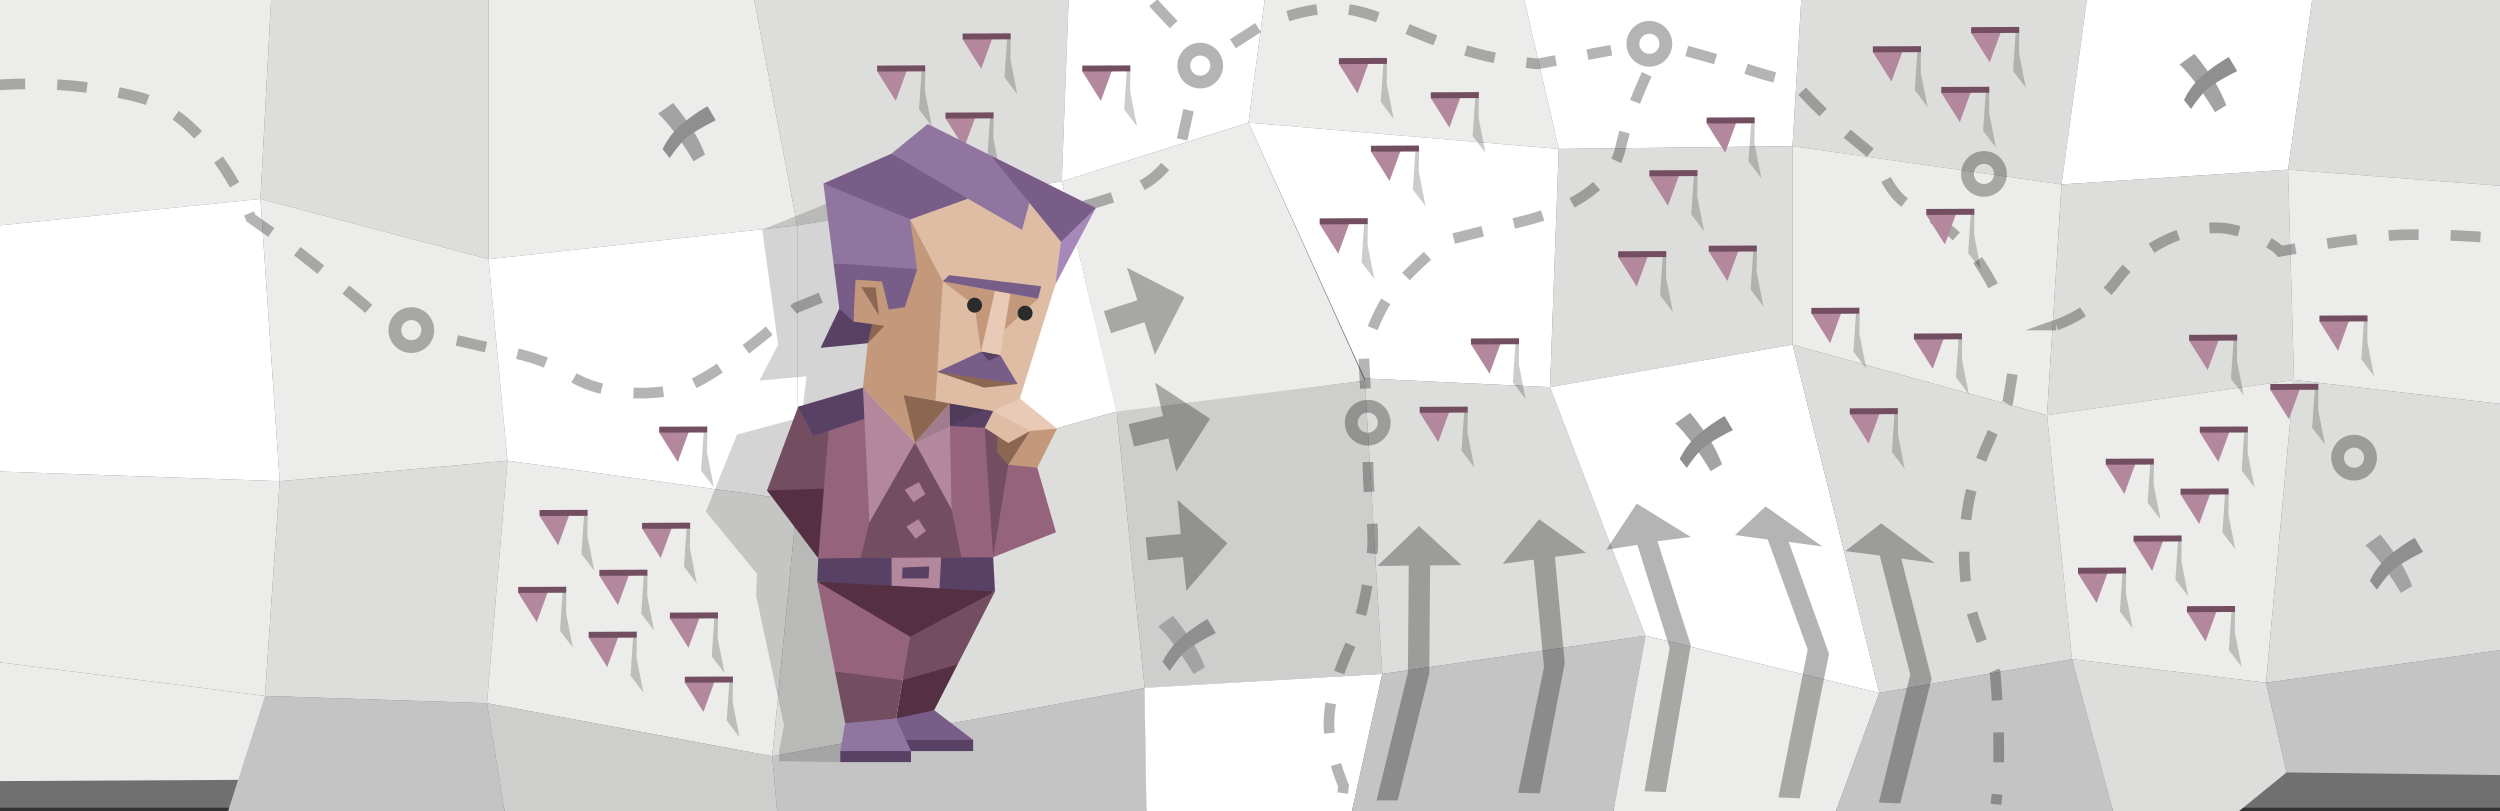 <svg xmlns="http://www.w3.org/2000/svg" viewBox="0 0 1170 379.7"><rect x="0" y="0" width="1170" height="379.7" fill="#333333" stroke="none"/><defs><style>.a,.c{fill:#fff;}.a,.aa,.b,.c,.d,.e,.f,.h,.l,.m,.n,.o,.p,.q,.r,.s,.u,.v,.w,.x,.y,.z{fill-rule:evenodd;}.a,.g,.h,.i{opacity:0.3;}.a,.g,.h,.i,.l{isolation:isolate;}.b{fill:#ececeb;}.d{fill:#dddddc;}.e{fill:#c4c4c4;}.f{fill:#cececd;}.g,.i{fill:none;stroke:#050505;stroke-miterlimit:10;}.g{stroke-width:5px;stroke-dasharray:14 15;}.h{fill:#050505;}.i{stroke-width:6px;}.j{fill:#a3a3a3;}.k{fill:#8f8f8f;}.l{opacity:0.2;}.m{fill:#b3889d;}.n{fill:#734d60;}.ab,.o{fill:#2b2b2b;}.o{opacity:0.2;}.p{fill:#543042;}.q{fill:#96637c;}.r,.t{fill:#594165;}.s{fill:#785d88;}.u{fill:#9075a0;}.v{opacity:0.1;}.w{fill:#dfbda5;}.x{fill:#c3987b;}.y{fill:#8b6651;}.z{fill:#e8cab6;}.aa{fill:#a688ba;}</style></defs><title>intj-architect-personality-header</title><path class="a" d="M-26-20H1194.7V378H-26Z"/><path class="b" d="M127.4-10.1,121.9,93.1-7.4,106.2-2.6-9.4Z"/><path class="c" d="M121.9,93.1l9,132.1-139-4.8.7-114.2L121.9,93.1Z"/><path class="b" d="M130.9,225.2,124,325.7-6.1,309.2l-2-88.8,139,4.8Z"/><path class="b" d="M124,325.7l1.4,39.2-134.9.7,3.4-56.4Z"/><path class="d" d="M127.4-10.1,228.6-3.2V121.3L121.9,93.1Z"/><path class="b" d="M121.9,93.1l106.7,28.2,8.9,94.3-106.6,9.6Z"/><path class="d" d="M130.9,225.2l106.6-9.6-9.6,113.5L124,325.7l6.9-100.5Z"/><path class="e" d="M227.9,329.1l14.6,89.8H94.19L124,325.7Z"/><path class="b" d="M228.6-3.2,350.4-13.5l22.7,119L228.6,121.3V-3.2Z"/><path class="c" d="M228.6,121.3l144.5-15.8V234.2L237.5,215.6l-8.9-94.3Z"/><path class="b" d="M237.5,215.6l135.6,18.6L361.4,353.9,227.9,329.1l9.6-113.5Z"/><path class="f" d="M227.9,329.1l133.5,24.8,7.4,83-126.3-18-14.6-89.8Z"/><path class="d" d="M350.4-13.5l150,6.2-3.5,92.2L373.1,105.5l-22.7-119Z"/><path class="c" d="M496.9,84.9l25.7,107.7L373.1,234.2V105.5L496.9,84.9Z"/><path class="d" d="M522.6,192.6,535.7,322,361.4,353.9l11.7-119.7,149.5-41.6Z"/><path class="e" d="M361.4,353.9,535.7,322l1.6,100.3L368.8,437Z"/><path class="c" d="M500.4-7.3l92.9-3.5-9,68.2L496.9,84.9Z"/><path class="b" d="M584.3,57.4l54.4,120.7L522.6,193.6,496.9,84.9l87.4-27.5Z"/><path class="f" d="M638.7,177.1l8.2,138.3L535.7,322,522.6,192.6l116.1-14.5Z"/><path class="c" d="M646.9,315.4,623.3,422.1l-86.1.1-1.6-100.3,111.3-6.5Z"/><path class="b" d="M593.3-10.8H710.9l18.6,80.5L584.3,57.4l9-68.2Z"/><path class="c" d="M584.3,57.4,729.5,69.7l-4.1,111.5-86.7-4.1Z"/><path class="d" d="M725.4,181.2l44.7,116.3L646.9,315.4l-8.2-138.3Z"/><path class="e" d="M770.1,297.5,747.3,422.1h-124l23.6-106.7,123.2-17.9Z"/><path class="c" d="M710.9-10.8l132.8-1.3-4.8,80.5L729.5,69.7Z"/><path class="d" d="M838.9,68.4v92.9L725.4,181.2l4.1-111.5Z"/><path class="c" d="M838.9,161.3l40.6,163L770.1,297.5,725.4,181.2l113.5-19.9Z"/><path class="b" d="M879.5,324.3l-35.8,97.8H747.3l22.8-124.6,109.4,26.8Z"/><path class="d" d="M843.7-12.1l134.9-2.1L964.8,86.3,838.9,68.4l4.8-80.5Z"/><path class="b" d="M838.9,68.4,964.8,86.3l-6.8,108-119.1-33V68.4Z"/><path class="d" d="M838.9,161.3l119.1,33,11.7,114.2-90.2,15.8-40.6-163Z"/><path class="e" d="M879.5,324.3l90.2-15.8,29.8,110.4-155.8,3.2Z"/><path class="c" d="M978.6-14.2,1083.2-8l-12.4,87.4-106,6.9L978.6-14.2Z"/><path class="d" d="M1070.8,79.4l2.8,98.4L958,194.3l6.8-108Z"/><path class="b" d="M1073.6,177.8l-13.1,141.7-90.8-11L958,194.3Z"/><path class="d" d="M1060.5,319.5l9.6,42-70.6,57.4L969.7,308.5ZM1083.2-8l96.3-3.5-.7,99.1-108-8.2Z"/><path class="b" d="M1070.8,79.4l108,8.2,1.4,102.6-106.6-12.4Z"/><path class="d" d="M1073.6,177.8l106.6,12.4L1174,303.7l-113.5,15.8Z"/><path class="e" d="M1060.5,319.5,1174,303.7l9,59.2-112.9-1.4-9.6-42Z"/><path class="g" d="M770.7,34.8s-8.9,18.7-12.3,34.5-21.4,28.1-44.8,34-37.5,9.4-37.5,9.4A252.09,252.09,0,0,0,654,133.6c-10.2,11.1-15.8,32.4-15.8,32.4l1.3,26M-2.2,39.9s32.4-3.4,66.8,5.5S117.4,102,117.4,102l20.9,14.9s21.3,16.6,29.8,23.8,10.5,9.4,10.5,9.4m461.6,66.1a205.39,205.39,0,0,0,1.3,21.7,116.74,116.74,0,0,1,.9,18.3s-3,29.4-9.8,44.3-12.3,30.7-10.2,44.3a95.94,95.94,0,0,0,6.4,23s-2.6,22.1-6.4,33.6-5.5,17.5-5.5,17.5M213.8,159.3l18.7,4.3s21.3,3,34.1,11.9,36.2,10.6,52.8,6S372.6,144,372.6,144s29.8-11.9,49.8-21.3A435.43,435.43,0,0,1,479,101.4,90.69,90.69,0,0,1,501.2,98s18.3-4.3,31.9-10.6,20-21.7,20-21.7L558.6,41M523.8-22.9s8.1,15.8,18.7,27.2,15.8,16.2,15.8,16.2m18.7,0L590.2,12s19.2-8.5,34.9-8.1,29.8,8.9,49,15.8,29.4,8.1,34.9,8.9,10.6,1.3,10.6,1.3l34.5-6.4m35.3.4s14.5,3.8,27.2,8.1a219.38,219.38,0,0,0,23,6.4A189.08,189.08,0,0,0,855.8,55c9.4,8.5,23,19.2,23,19.2s4.3,17.5,16.6,23,24.7,15.8,31.9,27.2,9.8,18.7,9.8,18.7m25.2,9a60.32,60.32,0,0,0,28.6-21.3c12.3-16.6,36.2-27.2,53.6-23.4s22.6,10.2,22.6,10.2,29-5.1,49.4-7.2,66,2.1,66,2.1M941.8,175.1l-2.1,12.8s-11.5,21.3-16.6,39.6-4.7,41.7-1.3,55.3,11.9,31.9,11.9,31.9,1.7,18.7,1.7,35.3a222.35,222.35,0,0,1-1.3,26.4"/><path class="h" d="M540.5,166l13.8-26.9-26.9-13.8,4.9,15.2-15.7,5.1,3.4,10.3,15.6-5.1Zm10,54.7L566.3,196l-25.7-16.9,3.7,15.6-16.1,3.8,2.5,10.5,16.1-3.8,3.7,15.5Zm4.7,55.8,19.2-22.3L551.1,234l1.5,15.9-16.4,1.6,1,10.7,16.4-1.5Zm128.8-12-19.9-18.3-19.5,18.7,14.7-.2-.4,50.1-14.7,59.8h9.9l14.8-59.4.4-50.6,14.7-.1Zm58.3-5.8-22-15.7-17.1,20.9,14.6-2,4.8,50.3L710.5,371l10.1.3,11.7-61-4.6-49.7,14.6-1.9Zm49-7.4L766,235.7l-14.3,21.6,14.6-2.3,15.1,48.3-11.8,67,10,.4L791.3,302l-15.6-48.7,15.6-2Zm61.6,4.5L826.3,237,812,250.4l15.3,2.1L846,304l-13.7,69.2,10,.4L856,306l-18.9-52.4,15.8,2.2Zm52.6,7.8-25.1-18.7-16.8,13,16.1,2.1L894,315.7l-14.7,59.9,10,.4L904,317.7l-14.2-56.3,15.7,2.2Z"/><circle class="i" cx="561.7" cy="30.7" r="7.7"/><path class="i" d="M936.2,81.4a7.7,7.7,0,1,1-7.7-7.7A7.7,7.7,0,0,1,936.2,81.4Zm173.2,132.8a7.7,7.7,0,1,1-7.7-7.7A7.7,7.7,0,0,1,1109.4,214.2Z"/><circle class="i" cx="640.1" cy="197.8" r="7.7"/><path class="j" d="M308,53.2l7-5s4.2,5,8.4,11.3a65.34,65.34,0,0,1,6.5,12.8l-5.3,3.2S315.7,60.2,308,53.2Z"/><path class="k" d="M310.1,69.8a36.48,36.48,0,0,1,8-10.9,87.88,87.88,0,0,1,13-9.2l3.9,6.6s-11.8,5.7-15.5,9.8a75.73,75.73,0,0,0-6.1,7.9Z"/><path class="j" d="M542,293.2l7-5s4.2,5,8.4,11.3a65.34,65.34,0,0,1,6.5,12.8l-5.3,3.2s-8.9-15.3-16.6-22.3Z"/><path class="k" d="M544.1,309.8a36.48,36.48,0,0,1,8-10.9,87.88,87.88,0,0,1,13-9.2l3.9,6.6s-11.8,5.7-15.5,9.8a75.73,75.73,0,0,0-6.1,7.9l-3.3-4.2Z"/><path class="j" d="M1107,255.2l7-5s4.2,5,8.4,11.3a65.34,65.34,0,0,1,6.5,12.8l-5.3,3.2S1114.7,262.2,1107,255.2Z"/><path class="k" d="M1109.1,271.8a36.48,36.48,0,0,1,8-10.9,87.88,87.88,0,0,1,13-9.2l3.9,6.6s-11.8,5.7-15.5,9.8a75.73,75.73,0,0,0-6.1,7.9l-3.3-4.2Z"/><path class="j" d="M1020,30.2l7-5s4.2,5,8.4,11.3a65.34,65.34,0,0,1,6.5,12.8l-5.3,3.2S1027.7,37.2,1020,30.2Z"/><path class="k" d="M1022.1,46.8a36.48,36.48,0,0,1,8-10.9,87.88,87.88,0,0,1,13-9.2l3.9,6.6s-11.8,5.7-15.5,9.8a75.73,75.73,0,0,0-6.1,7.9l-3.3-4.2Z"/><path class="l" d="M529,33.3l-.1,9.5,3.2,16.3-6-7.9L527.4,32Z"/><path class="m" d="M506.5,33.4l8.7,13.8,5.3-14.5Z"/><path class="n" d="M506.5,30.7l22.5-.1v2.8l-22.5.1Z"/><path class="l" d="M473,18.3l-.1,9.5,3.2,16.3-6-7.9L471.4,17Z"/><path class="m" d="M450.5,18.4l8.7,13.8,5.3-14.5Z"/><path class="n" d="M450.5,15.7l22.5-.1v2.8l-22.5.1Z"/><path class="l" d="M433,33.3l-.1,9.5,3.2,16.3-6-7.9L431.4,32Z"/><path class="m" d="M410.5,33.4l8.7,13.8,5.3-14.5Z"/><path class="n" d="M410.5,30.7l22.5-.1v2.8l-22.5.1Z"/><path class="l" d="M465,55.3l-.1,9.5,3.2,16.3-6-7.9L463.4,54Z"/><path class="m" d="M442.5,55.4l8.7,13.8,5.3-14.5Z"/><path class="n" d="M442.5,52.7l22.5-.1v2.8l-22.5.1Z"/><path class="l" d="M331,202.3l-.1,9.5,3.2,16.3-6-7.9,1.3-19.2,1.6,1.3Z"/><path class="m" d="M308.5,202.4l8.7,13.8,5.3-14.5Z"/><path class="n" d="M308.5,199.7l22.5-.1v2.8l-22.5.1Z"/><path class="l" d="M275,241.3l-.1,9.5,3.2,16.3-6-7.9,1.3-19.2,1.6,1.3Z"/><path class="m" d="M252.5,241.4l8.7,13.8,5.3-14.5Z"/><path class="n" d="M252.5,238.7l22.5-.1v2.8l-22.5.1Z"/><path class="l" d="M323,247.3l-.1,9.5,3.2,16.3-6-7.9,1.3-19.2,1.6,1.3Z"/><path class="m" d="M300.5,247.4l8.7,13.8,5.3-14.5-14,.7Z"/><path class="n" d="M300.5,244.7l22.5-.1v2.8l-22.5.1Z"/><path class="l" d="M303,269.3l-.1,9.5,3.2,16.3-6-7.9,1.3-19.2,1.6,1.3Z"/><path class="m" d="M280.5,269.4l8.7,13.8,5.3-14.5Z"/><path class="n" d="M280.5,266.7l22.5-.1v2.8l-22.5.1Z"/><path class="l" d="M265,277.3l-.1,9.5,3.2,16.3-6-7.9,1.3-19.2,1.6,1.3Z"/><path class="m" d="M242.5,277.4l8.7,13.8,5.3-14.5Z"/><path class="n" d="M242.5,274.7l22.5-.1v2.8l-22.5.1Z"/><path class="l" d="M298,298.3l-.1,9.5,3.2,16.3-6-7.9,1.3-19.2,1.6,1.3Z"/><path class="m" d="M275.5,298.4l8.7,13.8,5.3-14.5Z"/><path class="n" d="M275.5,295.7l22.5-.1v2.8l-22.5.1Z"/><path class="l" d="M336,289.3l-.1,9.5,3.2,16.3-6-7.9,1.3-19.2,1.6,1.3Z"/><path class="m" d="M313.5,289.4l8.7,13.8,5.3-14.5Z"/><path class="n" d="M313.5,286.7l22.5-.1v2.8l-22.5.1Z"/><path class="l" d="M343,319.3l-.1,9.5,3.2,16.3-6-7.9,1.3-19.2,1.6,1.3Z"/><path class="m" d="M320.5,319.4l8.7,13.8,5.3-14.5Z"/><path class="n" d="M320.5,316.7l22.5-.1v2.8l-22.5.1Z"/><path class="l" d="M924,100.5l-.1,9.5,3.2,16.3-6-7.9,1.3-19.2Z"/><path class="m" d="M901.5,100.6l8.7,13.8,5.3-14.5Z"/><path class="n" d="M901.5,97.8l22.5-.1v2.8l-22.5.1Z"/><path class="l" d="M899,24.3l-.1,9.5,3.2,16.3-6-7.9L897.4,23Z"/><path class="m" d="M876.5,24.4l8.7,13.8,5.3-14.5Z"/><path class="n" d="M876.5,21.7l22.5-.1v2.8l-22.5.1Z"/><path class="l" d="M945,15.3l-.1,9.5,3.2,16.3-6-7.9L943.4,14Z"/><path class="m" d="M922.5,15.4l8.7,13.8,5.3-14.5Z"/><path class="n" d="M922.5,12.7l22.5-.1v2.8l-22.5.1Z"/><path class="l" d="M931,43.3l-.1,9.5,3.2,16.3-6-7.9L929.4,42Z"/><path class="m" d="M908.5,43.4l8.7,13.8,5.3-14.5Z"/><path class="n" d="M908.5,40.7l22.5-.1v2.8l-22.5.1Z"/><path class="l" d="M1008,217.3l-.1,9.5,3.2,16.3-6-7.9,1.3-19.2,1.6,1.3Z"/><path class="m" d="M985.5,217.4l8.7,13.8,5.3-14.5Z"/><path class="n" d="M985.5,214.7l22.5-.1v2.8l-22.5.1Z"/><path class="l" d="M1052,202.3l-.1,9.5,3.2,16.3-6-7.9,1.3-19.2,1.6,1.3Z"/><path class="m" d="M1029.5,202.4l8.7,13.8,5.3-14.5Z"/><path class="n" d="M1029.5,199.7l22.5-.1v2.8l-22.5.1Z"/><path class="l" d="M1043,231.3l-.1,9.5,3.2,16.3-6-7.9,1.3-19.2,1.6,1.3Z"/><path class="m" d="M1020.5,231.4l8.7,13.8,5.3-14.5Z"/><path class="n" d="M1020.5,228.7l22.5-.1v2.8l-22.5.1Z"/><path class="l" d="M1021,253.3l-.1,9.5,3.2,16.3-6-7.9,1.3-19.2,1.6,1.3Z"/><path class="m" d="M998.5,253.4l8.7,13.8,5.3-14.5-14,.7Z"/><path class="n" d="M998.5,250.7l22.5-.1v2.8l-22.5.1Z"/><path class="l" d="M995,268.3l-.1,9.5,3.2,16.3-6-7.9,1.3-19.2,1.6,1.3Z"/><path class="m" d="M972.5,268.4l8.7,13.8,5.3-14.5Z"/><path class="n" d="M972.5,265.7l22.5-.1v2.8l-22.5.1Z"/><path class="l" d="M1046,286.3l-.1,9.5,3.2,16.3-6-7.9,1.3-19.2,1.6,1.3Z"/><path class="m" d="M1023.5,286.4l8.7,13.8,5.3-14.5Z"/><path class="n" d="M1023.5,283.7l22.5-.1v2.8l-22.5.1Z"/><path class="l" d="M794.4,82.4l-.1,9.5,3.2,16.3-6-7.9,1.3-19.2Z"/><path class="m" d="M771.9,82.5l8.7,13.8,5.3-14.5Z"/><path class="n" d="M771.9,79.7l22.5-.1v2.8l-22.5.1Z"/><path class="l" d="M649.1,29.8l-.1,9.5,3.2,16.3-6-7.9,1.3-19.2Z"/><path class="m" d="M626.6,29.9l8.7,13.8,5.3-14.5Z"/><path class="n" d="M626.6,27.2l22.5-.1v2.8l-22.5.1Z"/><path class="l" d="M692.1,45.8l-.1,9.5,3.2,16.3-6-7.9,1.3-19.2Z"/><path class="m" d="M669.6,45.9l8.7,13.8,5.3-14.5Z"/><path class="n" d="M669.6,43.2l22.5-.1v2.8l-22.5.1Z"/><path class="l" d="M664.1,70.8l-.1,9.5,3.2,16.3-6-7.9,1.3-19.2Z"/><path class="m" d="M641.6,70.9l8.7,13.8,5.3-14.5Z"/><path class="n" d="M641.6,68.2l22.5-.1v2.8l-22.5.1Z"/><path class="l" d="M710.9,161l-.1,9.5,3.2,16.3-6-7.9,1.3-19.2,1.6,1.3Z"/><path class="m" d="M688.4,161.1l8.7,13.8,5.3-14.5Z"/><path class="n" d="M688.4,158.4l22.5-.1v2.8l-22.5.1Z"/><path class="l" d="M640.1,104.8l-.1,9.5,3.2,16.3-6-7.9,1.3-19.2Z"/><path class="m" d="M617.6,104.9l8.7,13.8,5.3-14.5Z"/><path class="n" d="M617.6,102.2l22.5-.1v2.8l-22.5.1Z"/><path class="l" d="M686.9,193l-.1,9.5,3.2,16.3-6-7.9,1.3-19.2,1.6,1.3Z"/><path class="m" d="M664.4,193.1l8.7,13.8,5.3-14.5Z"/><path class="n" d="M664.4,190.4l22.5-.1v2.8l-22.5.1Z"/><path class="l" d="M870.3,146.7l-.1,9.5,3.2,16.3-6-7.9,1.3-19.2,1.6,1.3Z"/><path class="m" d="M847.8,146.8l8.7,13.8,5.3-14.5Z"/><path class="n" d="M847.7,144.1l22.5-.1v2.8l-22.5.1Z"/><path class="l" d="M918.3,158.7l-.1,9.5,3.2,16.3-6-7.9,1.3-19.2,1.6,1.3Z"/><path class="m" d="M895.8,158.8l8.7,13.8,5.3-14.5Z"/><path class="n" d="M895.7,156.1l22.5-.1v2.8l-22.5.1Z"/><path class="l" d="M821.2,57.6l-.1,9.5,3.2,16.3-6-7.9,1.3-19.2Z"/><path class="m" d="M798.7,57.7l8.7,13.8L812.7,57Z"/><path class="n" d="M798.7,55l22.5-.1v2.8l-22.5.1Z"/><path class="l" d="M822.2,117.6l-.1,9.5,3.2,16.3-6-7.9,1.3-19.2Z"/><path class="m" d="M799.7,117.7l8.7,13.8,5.3-14.5Z"/><path class="n" d="M799.7,115l22.5-.1v2.8l-22.5.1Z"/><path class="l" d="M888.3,193.7l-.1,9.5,3.2,16.3-6-7.9,1.3-19.2,1.6,1.3Z"/><path class="m" d="M865.8,193.8l8.7,13.8,5.3-14.5Z"/><path class="n" d="M865.7,191.1l22.5-.1v2.8l-22.5.1Z"/><path class="l" d="M779.8,120.2l-.1,9.5,3.2,16.3-6-7.9,1.3-19.2,1.6,1.3Z"/><path class="m" d="M757.3,120.3l8.7,13.8,5.3-14.5Z"/><path class="n" d="M757.3,117.6l22.5-.1v2.8l-22.5.1Z"/><path class="l" d="M1047,159.3l-.1,9.5,3.2,16.3-6-7.9,1.3-19.2,1.6,1.3Z"/><path class="m" d="M1024.5,159.4l8.7,13.8,5.3-14.5Z"/><path class="n" d="M1024.5,156.7l22.5-.1v2.8l-22.5.1Z"/><path class="l" d="M1085,182.3l-.1,9.5,3.2,16.3-6-7.9,1.3-19.2,1.6,1.3Z"/><path class="m" d="M1062.5,182.4l8.7,13.8,5.3-14.5Z"/><path class="n" d="M1062.5,179.7l22.5-.1v2.8l-22.5.1Z"/><path class="l" d="M1108,150.3l-.1,9.5,3.2,16.3-6-7.9,1.3-19.2,1.6,1.3Z"/><path class="m" d="M1085.5,150.4l8.7,13.8,5.3-14.5Z"/><path class="n" d="M1085.5,147.7l22.5-.1v2.8l-22.5.1Z"/><path class="j" d="M784,198.2l7-5s4.2,5,8.4,11.3a65.34,65.34,0,0,1,6.5,12.8l-5.3,3.2s-8.9-15.3-16.6-22.3Z"/><path class="k" d="M786.1,214.8a36.48,36.48,0,0,1,8-10.9,87.88,87.88,0,0,1,13-9.2l3.9,6.6s-11.8,5.7-15.5,9.8a75.73,75.73,0,0,0-6.1,7.9l-3.3-4.2Z"/><circle class="i" cx="192.5" cy="154.5" r="7.7"/><circle class="i" cx="771.9" cy="20.5" r="7.7"/><polygon class="o" points="448.65 199.88 448.65 199.88 465.25 150.97 484.19 117.99 435.1 95.44 405.57 81.88 388.56 94.63 356.72 107.47 361.45 141.71 364.16 161.29 355.38 178.12 377.48 176.12 377.48 176.12 375.21 195.21 344.92 203.38 330.32 239.4 354.31 268.59 353.83 278.63 362.14 317.27 366.91 339.45 364.63 351.46 364.63 356.22 393.27 356.68 397.72 351.46 426.81 351.46 426.81 346.69 408.57 333.89 419.52 314.24 437.02 282.84 436.17 268.12 465.54 257.38 456.81 229.64 466.06 212.81 448.65 199.88"/><polygon class="n" points="383.23 254.91 391.09 200.51 373.56 190.29 358.95 229.52 383.23 254.91"/><polygon class="p" points="358.95 229.52 385.46 228.71 388.09 244.49 382.95 261.29 358.95 229.52"/><polygon class="n" points="471.42 199.4 482.04 234.01 479.88 247.62 464.81 260.77 452.96 222.6 456.56 189.08 471.42 199.4"/><polygon class="q" points="471.86 217.5 464.81 260.77 494.18 249.09 485.45 218.88 479.75 214.9 471.86 217.5"/><polygon class="q" points="428.22 207.17 443.03 185.8 460.23 191.29 464.81 260.77 422.41 265.6 382.95 261.29 387.77 201.63 396.86 194.43 401.25 182.27 428.22 207.17"/><polygon class="r" points="444.67 199.37 471.86 200.8 469.28 192.07 444.39 188.78 444.67 199.37"/><polygon class="n" points="465.66 276.8 422.42 293.8 422.42 318.35 433.09 323.61 448.16 310.98 465.66 276.8"/><polygon class="p" points="448.16 310.98 422.42 318.35 419.36 336.23 428.85 336.23 437.2 332.37 448.16 310.98"/><polygon class="q" points="422.42 318.35 425.91 297.99 411.5 285.09 382.47 272.22 390.77 314.28 407.39 324.89 422.42 318.35"/><polygon class="p" points="465.66 276.8 425.91 297.99 382.47 272.22 428.85 272.19 465.66 276.8"/><polygon class="n" points="390.77 314.28 422.42 318.35 419.36 336.23 407.39 339.34 395.54 338.43 390.77 314.28"/><polygon class="s" points="418.65 346.31 433.76 347.67 455.44 346.31 437.2 332.37 419.36 336.23 418.65 346.31"/><rect class="t" x="418.65" y="346.31" width="36.79" height="5.18"/><polygon class="u" points="419.36 336.23 426.36 351.5 409.81 353.08 393.27 351.5 395.54 338.43 419.36 336.23"/><rect class="t" x="393.27" y="351.49" width="33.08" height="5.18"/><polygon class="n" points="445.31 238.38 449.97 260.87 402.75 261.16 406.89 244.49 416.19 218.35 428.22 207.17 438.64 218.35 445.31 238.38"/><polygon class="r" points="412.98 193.11 380.69 204.03 373.56 190.29 403.85 181.41 412.98 193.11"/><polygon class="m" points="403.85 181.41 406.89 244.49 428.22 207.17 403.85 181.41"/><polygon class="m" points="428.22 207.17 445.31 238.38 444.39 188.78 428.22 207.17"/><polygon class="m" points="430.04 225.65 433.09 231.25 427.5 235.07 423.43 229.21 430.04 225.65"/><polygon class="m" points="429.79 242.95 424.19 246.51 428.51 252.11 433.35 248.55 429.79 242.95"/><polygon class="r" points="382.95 261.29 417.23 261.07 428.77 263.96 440.46 260.93 464.81 260.77 465.66 276.8 439.67 275.37 430.98 273.65 417.31 274.13 382.47 272.22 382.95 261.29"/><path class="m" d="M440.46,260.93l-23.23.14.08,13.06,22.36,1.23.79-14.43Zm-5.84,9.76H422.15l.26-5.09,12.46-.51Z"/><polygon class="v" points="428.22 207.17 461.13 191.56 444.39 188.78 428.22 207.17"/><polygon class="r" points="392.8 144.48 401.17 142.22 414.73 152.51 406.12 160.62 384.02 162.8 392.8 144.48"/><polygon class="w" points="498.07 113.34 493.89 133.25 474.88 194.21 444.39 188.78 428.22 207.17 409.66 176.73 417.69 143.72 423.07 141.45 426.17 125.83 425.04 102.31 451.44 88.96 476.43 103.42 481.63 89.94 498.07 113.34"/><polygon class="x" points="425.99 102.69 441.2 131.71 437.67 190.05 428.22 207.17 403.85 181.41 406.12 160.62 408.15 156.15 408.13 151.69 399.38 150.51 399.51 130.03 412.76 129.98 417.69 141.8 421.93 142.22 425.4 126.02 425.99 102.69"/><polygon class="x" points="485.83 139.75 441.2 131.71 456.1 142.83 459.09 164.54 485.83 139.75"/><polygon class="y" points="438.64 174.06 460.54 181.41 476.24 179.73 461.5 172.04 438.64 174.06"/><polygon class="s" points="438.64 174.06 459.09 164.54 468.15 166.26 476.24 179.73 438.64 174.06"/><polygon class="z" points="465.66 136.12 459.09 164.54 468.15 166.26 472.81 137.4 465.66 136.12"/><polygon class="s" points="441.2 131.71 485.83 139.75 487.25 133.97 444.19 128.77 441.2 131.71"/><polygon class="r" points="468.16 166.21 462.79 168.95 459.09 164.54 468.16 166.21"/><polygon class="y" points="403.1 134.37 409.78 134.56 411.41 147.75 403.1 134.37"/><polygon class="y" points="444.39 188.78 422.92 184.93 428.22 207.17 444.39 188.78"/><polygon class="y" points="408.13 151.69 413.89 152.51 406.12 160.62 408.13 151.69"/><polygon class="aa" points="496.55 113.15 501.77 104.65 512.83 97.34 493.89 133.25 496.55 113.15"/><polygon class="u" points="425.99 102.69 410.54 93.63 385.35 85.89 390.09 123.16 411.55 126.28 429.23 126.02 425.99 102.69"/><polygon class="s" points="496.55 113.15 481.72 94.91 472.83 86.55 463.73 72.8 512.83 97.34 496.55 113.15"/><polygon class="s" points="425.99 102.69 452.96 92.98 437.44 79.8 417.2 71.92 385.35 85.89 425.99 102.69"/><polygon class="u" points="463.73 72.8 434.2 58.03 417.2 71.92 452.96 92.98 478.34 107.62 481.72 94.91 463.73 72.8"/><polygon class="s" points="429.23 126.02 390.09 123.16 392.8 144.48 399.38 150.51 400.38 130.9 412.76 131.71 415.95 144.86 423.46 143.75 429.23 126.02"/><circle class="ab" cx="479.75" cy="146.56" r="3.5"/><circle class="ab" cx="456.1" cy="142.83" r="3.5"/><polygon class="y" points="466.64 211.75 471.86 217.5 476.85 218.17 482.04 201.72 466.72 204.03 466.64 211.75"/><polygon class="x" points="494.69 200.57 485.45 218.88 471.86 217.5 482.04 201.72 485.45 197.97 494.69 200.57"/><polygon class="z" points="464.81 192.41 477.29 186.49 494.69 200.57 482.04 201.72 471.42 199.4 464.81 192.41"/><polygon class="w" points="482.04 201.72 471.86 207.35 460.82 200.22 464.81 192.41 482.04 201.72"/></svg>